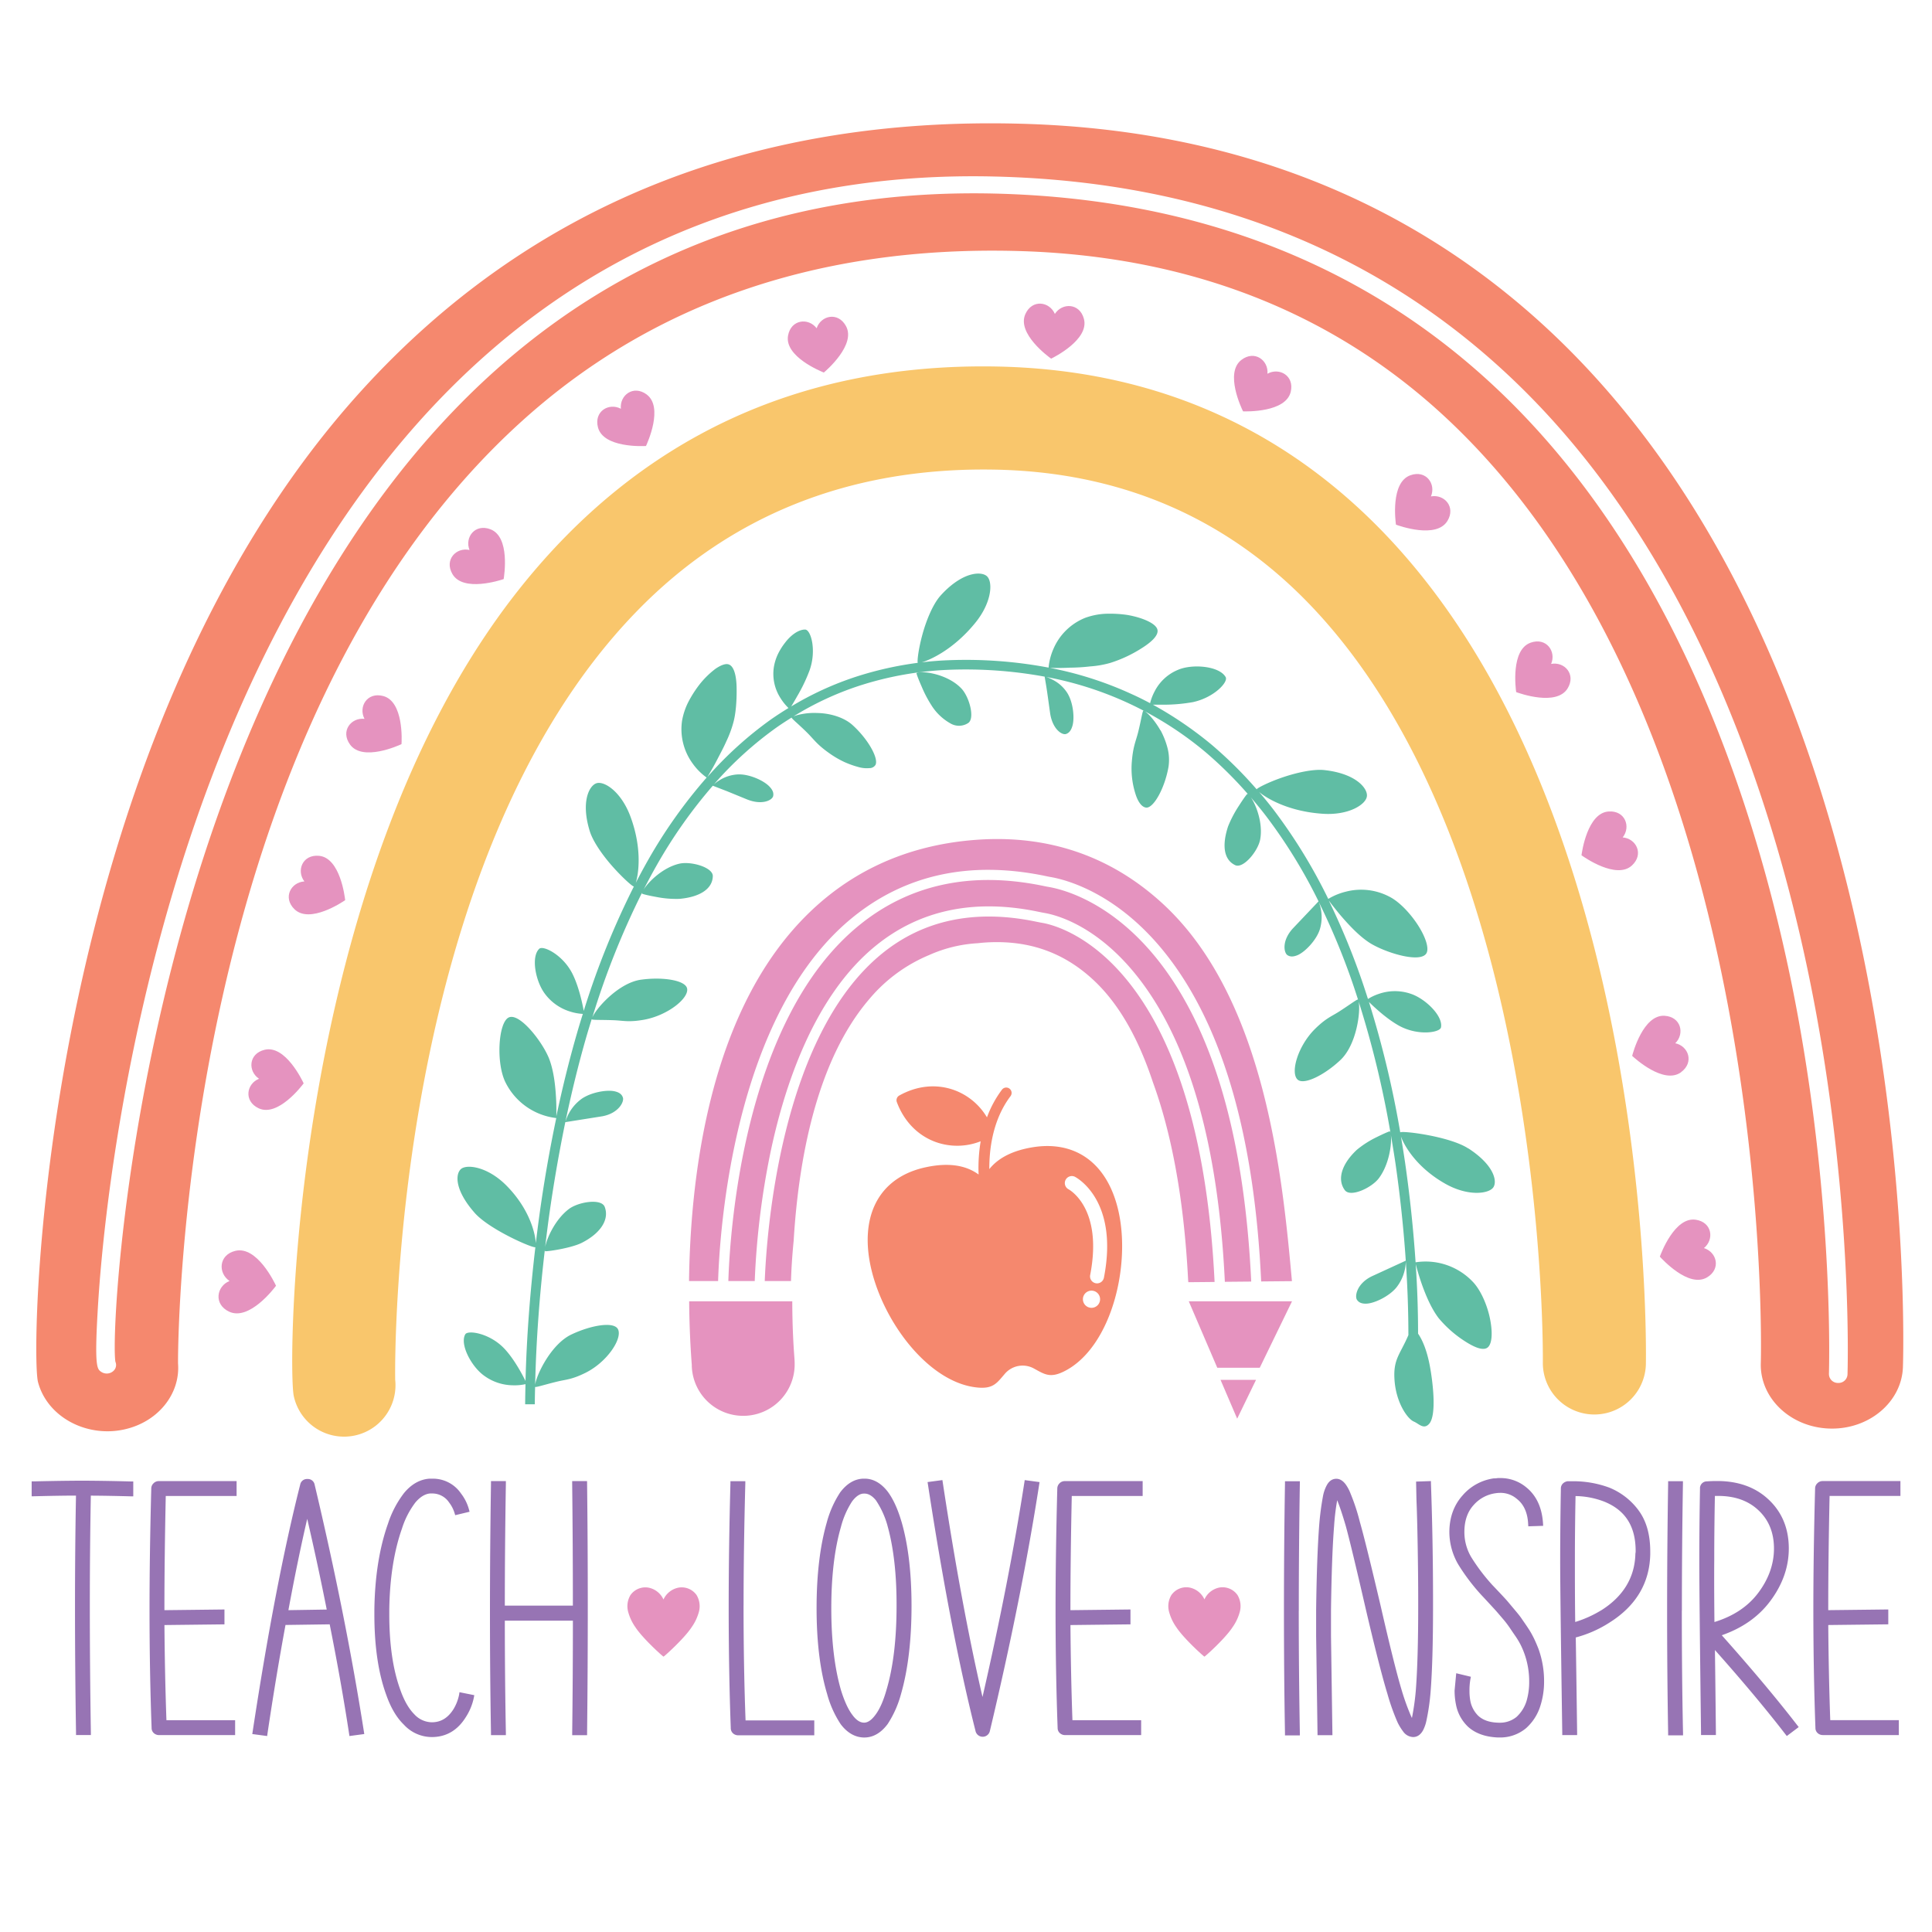 <?xml version="1.0" encoding="UTF-8"?> <svg xmlns="http://www.w3.org/2000/svg" id="Layer_1" data-name="Layer 1" viewBox="0 0 864 864"><defs><style>.cls-1{fill:#60bda4;}.cls-2{fill:#f9c66c;}.cls-3{fill:#e593bf;}.cls-4{fill:#f5886e;}.cls-5{fill:#9774b4;}</style></defs><title>Teacher</title><path class="cls-1" d="M429.66,307.62c3.76,3.58,6.59,13.9,3.16,15.82a7.49,7.49,0,0,1-7.68.13,23.69,23.69,0,0,1-8.08-7.37,53.59,53.59,0,0,1-4.9-9.18c-1.43-3.22-2.43-5.92-2.28-6C411.84,299.77,423.36,301.21,429.66,307.62Zm89.29,19c-2.76-4.83-6.22-8.45-7.61-8.78-.41-.12-1.1,4.72-2.46,10-1,3.81-2.18,6.08-2.72,12.76a37.35,37.35,0,0,0,1.59,14.31c1.19,3.92,3.07,6.27,5.06,6.26,3.3-.13,8.1-8.86,9.74-18.16a21.17,21.17,0,0,0-.39-8.34A35.74,35.74,0,0,0,519,326.58Zm137.71,187c-8.28-5.44-29.6-8.07-30.46-7.22a444.13,444.13,0,0,0-14-58.32c2.28,2.25,8.19,7.82,13.86,10.84,8.4,4.4,17.91,2.82,18.36.53,1-5.09-7-12.85-13.46-15a21.85,21.85,0,0,0-14.11-.06,22.38,22.38,0,0,0-5.09,2.36c-.92-2.86-1.85-5.72-2.83-8.56a320.63,320.63,0,0,0-14.7-35.49c.28.37.7.92,1.23,1.64,1.07,1.34,2.52,3.22,4.28,5.29,3.55,4.11,8.16,9.1,13,12.16,7.2,4.43,22.72,9.08,25.21,4.44,1.24-2.35-.61-7.58-4-12.75s-8.19-10.24-12.57-12.46a27.15,27.15,0,0,0-19.55-2.25A28,28,0,0,0,594,402a239.28,239.28,0,0,0-23.37-38.43c-2.39-3.21-4.93-6.33-7.54-9.39,3.07,2.63,12.65,8.54,27.76,9.69,12.36,1.05,20.34-4.29,20.45-8,.2-3.44-5-9.91-18.91-11.47-5.12-.6-12.93,1.21-19.17,3.37S562.08,352.49,562,353A187.73,187.73,0,0,0,541.8,333a167.68,167.68,0,0,0-26.2-17.85h.48c1.15,0,2.77,0,4.66,0A75.2,75.2,0,0,0,533.43,314c9.46-2,16-9,14.68-11.22-2.86-5-15-6-21.39-3.19a20.46,20.46,0,0,0-10.39,9.65,23.25,23.25,0,0,0-2,5.23c-2.66-1.42-5.35-2.77-8.1-4a159.55,159.55,0,0,0-36.64-11.78c1.35,0,4.71.11,8.93-.11a81.77,81.77,0,0,0,8.91-.55,43.94,43.94,0,0,0,9-1.55,58.57,58.57,0,0,0,14.28-6.69c4.47-2.82,7.82-6,6.78-8.58s-6.7-5.05-13.34-6.2a53.57,53.57,0,0,0-10.17-.51,30.86,30.86,0,0,0-8.7,1.81,25.94,25.94,0,0,0-14.2,13.93,26.77,26.77,0,0,0-2.15,8.32,198.68,198.68,0,0,0-44.87-3.3c-4,.15-7.9.47-11.82.94,4-1.2,14.13-5.8,23.64-17.33,8-9.62,8.23-19.21,5.23-21.38-1.41-1.06-4.14-1.42-7.73-.27s-8.25,4.07-12.87,9.26c-3.49,4-6.44,11.38-8.14,17.79s-2.26,11.56-1.93,12.15a155,155,0,0,0-27.79,6.27,140.37,140.37,0,0,0-28.81,13.23c.6-1,1.54-2.53,2.6-4.46A73.25,73.25,0,0,0,362,299.91c3.28-9,.65-18.43-2-18.37-2.83,0-6.25,2.38-8.86,5.81a28.19,28.19,0,0,0-3.38,5.45,22.14,22.14,0,0,0-1.7,5.62,20,20,0,0,0,3,13.8,23.3,23.3,0,0,0,3.55,4.41c-2.57,1.57-5.11,3.21-7.59,4.93a166.53,166.53,0,0,0-28.7,25.95c.22-.38.61-1,1.18-2,.89-1.46,2.06-3.54,3.33-6s2.73-5.12,4-8a49.1,49.1,0,0,0,3.18-8.58c1.13-4.14,1.53-10.44,1.4-15.71s-1.25-9.81-4-10.2c-1.38-.19-3.32.61-5.49,2.1a39.47,39.47,0,0,0-6.59,6.35,51.55,51.55,0,0,0-5.54,8.52,30.09,30.09,0,0,0-2.78,8.4,26,26,0,0,0,4.9,19.26,26.66,26.66,0,0,0,6.11,6.08,222.73,222.73,0,0,0-26.06,36.67q-2.94,5.16-5.65,10.45c1.26-4,2.89-15-2.12-29-4.13-11.77-12.09-16.86-15.58-15.53-3.24,1.21-6.91,8.52-2.79,21.61,1.6,4.89,6.18,11.22,10.66,16.17s8.48,8.43,9,8.34a360.52,360.52,0,0,0-22.43,55.64c-.56-3.13-2.21-11.08-5.16-16.82-4.35-8.42-13.07-12.59-14.75-10.95-3.77,3.64-1.59,14.57,2.46,20a22,22,0,0,0,11.52,8.11,22.48,22.48,0,0,0,5.53,1c-.9,2.87-1.78,5.74-2.61,8.62-3.55,12.27-6.59,24.68-9.24,37.17,0-1.42.09-4.72-.17-8.74-.31-5.4-1.08-12.11-3.2-17.36-3.21-7.76-13.25-20.37-17.95-18.08s-5.74,20.75-1.3,29.26A29.07,29.07,0,0,0,248.77,500q-4.62,22-7.66,44.26-.8,5.87-1.49,11.74c-.21-4.18-2.65-15.1-12.93-25.6-8.56-8.77-18.06-9.89-20.59-7.56s-2.69,9.46,6.11,19.49c6.46,7.44,26.16,16,27.21,15.42-2.33,19.86-3.9,39.82-4.41,59.83-1.4-2.84-5.19-10.06-9.67-14.69-6.58-6.77-16.15-8.15-17.27-6.17-2.51,4.41,2.6,14.06,8,18.17a22.19,22.19,0,0,0,13.31,4.62A22.44,22.44,0,0,0,235,619c-.07,3-.13,6-.15,9h4.32c0-2.6.07-5.2.13-7.8.09.41,4.72-1.12,10.06-2.39,3.86-.92,6.38-.85,12.53-3.91,9.85-4.91,16.75-15.65,14.38-19.63-2-3.3-11.83-1.66-20.55,2.43-9.23,4.24-15.87,18.22-16.4,22.6.46-20.2,2-40.44,4.36-60.56a2.32,2.32,0,0,0,.05.78c.09.33,11.43-1.2,16.5-3.75,8.14-4.14,12.37-10.21,10.22-16-1.44-4-11.95-2.29-16.16,1-6.1,4.69-9.83,13.12-10.5,17q.75-6.48,1.62-12.94,3-21.61,7.4-43l16.58-2.63c7.28-1.37,9.8-6.49,9.18-8.35-.39-1.18-1.25-2.28-3.78-2.83-3.55-.77-10.61.5-14.73,3.42a19.55,19.55,0,0,0-7.21,10.24c2.7-12.92,5.82-25.73,9.48-38.39.75-2.56,1.53-5.11,2.32-7.65a.55.55,0,0,0,0,.17c0,.43,4.82.21,10.32.46,4,.2,6.38.94,13.13-.26,10.78-2,20.27-9.82,19.14-14.09-.95-3.55-10.81-5.11-20.31-3.83-10.15,1.21-20.51,13-22.07,17a358.31,358.31,0,0,1,22.33-56,2.37,2.37,0,0,0-.12.5c0,.18,2.78.88,6.27,1.5a45.86,45.86,0,0,0,10.43.89c9-.77,14.86-4.35,15-10.14.13-4-10-6.88-15.19-5.54-7.31,1.78-13.72,8.17-15.79,11.61,1.95-3.8,3.95-7.56,6.07-11.27a219.31,219.31,0,0,1,24.91-35.26l6.34,2.45,9.13,3.74c6.79,2.64,11.18.21,11.53-1.59.22-1.15.06-2.44-1.75-4.31C341.44,349,335,346.1,330,346.32a17.14,17.14,0,0,0-8.3,2.65,13.09,13.09,0,0,0-2.47,1.84A161.61,161.61,0,0,1,347.6,325.1c2.1-1.46,4.26-2.85,6.43-4.21-.26.31,3.53,3.32,7.38,7.22,2.77,2.83,4.14,5,9.55,8.8a42.87,42.87,0,0,0,6.67,3.88,41.68,41.68,0,0,0,6.25,2.23,13.28,13.28,0,0,0,4.89.49,3.13,3.13,0,0,0,2.76-1.45c1.45-2.91-3.27-11.49-10.33-17.86-3.92-3.51-10.19-5.26-15.74-5.34a29.57,29.57,0,0,0-7.41.59,17.15,17.15,0,0,0-3.21.93A136.15,136.15,0,0,1,384,306.76a149.05,149.05,0,0,1,40.25-7.22,195.47,195.47,0,0,1,42.93,3.06c0,.18.57,3.18,1.09,6.74s1.09,7.79,1.37,9.76c1.14,7.15,5.4,9.75,7.12,9.14,1.09-.39,2.16-1.23,2.86-3.71,1-3.51.32-10.49-2.37-14.71a16.72,16.72,0,0,0-6.46-5.81,20.18,20.18,0,0,0-2.57-1.17l-.53-.14A155.26,155.26,0,0,1,539,336.26a181.93,181.93,0,0,1,19.19,19,1.45,1.45,0,0,0-.34-.23c-.16-.08-1.85,2.25-3.74,5.22a52,52,0,0,0-4.88,9.24c-2.82,8.49-2,15,3.19,17.43,3.65,1.64,10.3-6.43,11.17-11.69,1.25-7.12-1.84-15.25-4.21-18.65,2.68,3.13,5.3,6.32,7.76,9.63a233.27,233.27,0,0,1,22.52,36.88c-.12.14-8.78,9.26-11.5,12.13-5,5.47-4,10.77-2.47,11.88,1,.68,2.35,1,4.71,0,3.28-1.46,8.3-6.66,9.82-11.43a18.78,18.78,0,0,0-.43-12.27,312.29,312.29,0,0,1,15.08,36.21c.87,2.53,1.69,5.08,2.52,7.62,0-.06,0-.16-.08-.21-.21-.38-4.1,2.6-8.73,5.53-3.35,2.11-5.74,2.88-10.62,7.71-7.7,7.72-11,19.65-7.61,22.59,2.84,2.43,11.79-2,18.83-8.55,7.57-6.81,9.39-22.24,8.4-26.48a437.85,437.85,0,0,1,14.29,59,3.14,3.14,0,0,0-.29-.87c-.1-.14-2.74,1-5.9,2.57a43.83,43.83,0,0,0-8.88,5.67c-6.66,6.22-9,13.12-5.39,18.05,2.51,3.42,12.11-1.08,15.28-5.4,4.67-6.28,5.81-15.62,5.29-19.44.74,4.34,1.46,8.69,2.1,13,2.06,14.37,3.61,28.87,4.59,43.38l-15.23,7c-6.66,3.27-7.67,8.88-6.6,10.5.68,1,1.83,1.86,4.41,1.71,3.6-.21,10.09-3.34,13.26-7.27a19.6,19.6,0,0,0,4.18-11.65c.74,11,1.15,22,1.15,33-3.76,8.79-6.84,10.7-6.21,20,.69,10.34,5.87,17.5,8.64,18.66,2.22.92,4.41,3.76,6.86,1,3.43-3.84,1.67-18.73.24-26.19-1.4-7.26-3.48-11.65-5.2-14.13q0-15.58-1.06-31.11c.36,1.4,1.21,4.55,2.5,8.31,1.77,5.12,4.33,11.37,7.77,15.88a51.47,51.47,0,0,0,11.53,10.19c4.38,2.85,8.59,4.68,10.57,2.74s2-7.46.72-13.32-4.05-12.06-7.29-15.59a29.1,29.1,0,0,0-25.85-9c-1-14.94-2.58-29.85-4.71-44.67q-.86-5.82-1.85-11.63c1.41,4,6.83,13.71,19.55,21,10.61,6.12,20.09,4.62,21.85,1.66C669.66,528,667.91,520.86,656.66,513.57Z"></path><path class="cls-2" d="M736.05,609.92a23,23,0,0,1-46.08-.79c0-2.26,2.44-228.8-104.91-339.49C547.45,230.86,499.93,210.79,443.8,210c-63.94-.92-117.56,20.52-159.39,63.74C175,386.75,176.56,608,176.73,617a23,23,0,0,1-45.32,7.46c-2.91-11.64-2-231.31,100.63-360.8,53.46-67.47,124.9-101.07,212.43-99.77,68.85,1,127.31,25.8,173.76,73.74C738.89,362.19,736.22,599.87,736.05,609.92Z"></path><path class="cls-3" d="M123.44,575c-.88,1.19-12,15.83-21,11.57-7-3.32-5.61-11.35.21-13.71-5.21-3.5-4.92-11.65,2.6-13.47C114.91,557.05,122.82,573.66,123.44,575Zm-5.11-105.53c-7.24,1.75-7.52,9.58-2.5,12.95-5.6,2.27-6.93,10-.2,13.19,8.6,4.09,19.32-10,20.17-11.13C135.2,483.2,127.59,467.22,118.33,469.47Zm24.32-86.75c-7.41-.67-10.2,6.66-6.53,11.46-6,.35-9.77,7.24-4.43,12.43,6.83,6.64,21.5-3.25,22.67-4.06C154.21,401.14,152.14,383.57,142.65,382.72Zm28.71-71.46c-7.2-1.9-11.17,4.86-8.36,10.21-6-.67-10.85,5.49-6.45,11.51,5.62,7.69,21.74.4,23-.2C179.67,331.36,180.57,313.69,171.36,311.26Zm48-74.56c-7-2.66-11.62,3.64-9.4,9.25-5.9-1.3-11.37,4.31-7.64,10.76,4.77,8.25,21.58,2.72,22.92,2.26C225.46,257.57,228.24,240.1,219.34,236.7Zm69.84-60.29c-6-4.42-12.17.39-11.54,6.39-5.33-2.83-12.11,1.1-10.25,8.31,2.39,9.23,20.06,8.42,21.48,8.34C289.47,198.16,296.85,182.08,289.18,176.41Zm76-29.62c-3.66-4.8-11.46-4-12.78,3.28-1.69,9.38,14.71,16,16,16.53,1.09-.91,14.5-12.45,9.9-20.79C374.76,139.29,367.13,141.07,365.2,146.79Zm106.54-6.4c-2.38-5.55-10.13-6.73-13.19.06-3.92,8.68,10.37,19.12,11.52,19.94,1.28-.62,17.1-8.54,14.67-17.76C482.85,135.43,475,135.31,471.74,140.39Zm95.07,26.74c.52-6-5.75-10.71-11.66-6.17-7.55,5.8.12,21.74.75,23,1.42.05,19.11.53,21.32-8.74C578.94,168,572.09,164.19,566.81,167.13Zm73.1,54.9c2.38-5.55-2.12-12-9.15-9.5-9,3.15-6.68,20.7-6.48,22.1,1.34.49,18,6.48,23-1.64C651.16,226.65,645.85,220.89,639.91,222Zm53.76,74.88c2.38-5.55-2.12-12-9.15-9.51-9,3.16-6.68,20.7-6.48,22.11,1.33.49,18,6.47,23-1.64C704.92,301.53,699.6,295.77,693.67,296.91Zm32,77.58c3.76-4.72,1.13-12.11-6.3-11.59-9.5.65-11.94,18.18-12.12,19.58,1.15.83,15.62,11,22.59,4.53C735.29,381.93,731.69,375,725.67,374.49Zm26.08,105c6-4.36,3.34-11.72-2.57-12.94,4.32-4.22,2.63-11.87-4.81-12.29-9.51-.53-14.11,16.56-14.46,17.93C731,473.2,744,485.11,751.75,479.53ZM762,558.15c4.69-3.8,3.72-11.58-3.65-12.68-9.42-1.41-15.58,15.18-16.06,16.51,1,1.06,12.87,14.13,21.08,9.29C769.78,567.49,767.77,559.92,762,558.15Z"></path><path class="cls-3" d="M355.23,606.79c.13,1.59.14,2.52.14,2.74a23,23,0,0,1-46,1.26l0-.42c-.5-6.51-1.08-16.37-1.17-28.43h46.11C354.33,593.48,354.89,602.34,355.23,606.79Zm189.14,4.87h19l14.43-29.72H531.62Zm8.9,22.78,8.43-17.36H545.83ZM381.34,410.26c23.58-19.16,52.44-25.42,85.79-18.59l.82.17c.59.13,1.18.25,1.77.35,6.78,1.14,30.59,7.09,52.58,35.59C547,459.77,561,508.63,564,573.07l13.76-.13C573.55,526.29,565.87,447,520.59,404.7,497.32,383,469,373.17,436.47,375.58c-33.54,2.49-61.34,16.32-82.61,41.11-37.32,43.46-45.14,111.23-45.72,156.19h13C321.8,551.37,327.79,453.75,381.34,410.26Zm84.9,2.47c-.9-.15-1.81-.34-2.71-.52l-.58-.12c-26.93-5.52-50-.69-68.48,14.34-45.72,37.14-51.7,126.14-52.47,146.45h11.74c.14-5,.51-11.15,1.19-18,2.15-35.62,10-80.35,33.89-108.16a70,70,0,0,1,26.68-19.61,61.62,61.62,0,0,1,21.74-5.3c.87-.09,1.75-.19,2.64-.26,19.44-1.44,35.54,4.05,49.2,16.8,12.11,11.3,20.51,27.53,26.53,45.7,7.71,21.16,13.75,49.8,15.73,88.47l.09.89,11.74-.11C536.17,428.81,473.52,414,466.24,412.73ZM469,396.65c-.65-.1-1.29-.24-1.94-.37l-.81-.17c-32-6.54-59.55-.6-82,17.66-52,42.23-57.86,137.81-58.53,159.11h11.8a354.53,354.53,0,0,1,6.8-56.35c6.22-30.21,19.49-71,47.36-93.62,19.61-15.93,43.91-21.06,72.24-15.26l.59.12c.85.18,1.7.35,2.55.5,5.3.89,24,5.67,42.39,29.47,22.54,29.21,35.4,74.77,38.31,135.49l11.79-.11c-3-63.42-16.69-111.36-40.78-142.57C497.73,403.35,475.33,397.73,469,396.65Z"></path><path class="cls-4" d="M694.74,149.59c-63.26-60-143.46-91.75-238.38-94.26C335.68,52.1,236.61,92.26,161.77,174.55,18.12,332.49,13.19,603.65,17,618.07c3.43,13,16.26,21.77,30.51,22a34.63,34.63,0,0,0,7.73-.75c15.36-3.22,25.45-15.93,24.38-29.57-.1-11.15,1.44-284.29,154.19-421.8,58.39-52.57,132.69-78,220.85-75.71,77.38,2,142.58,27.7,193.78,76.27,146.2,138.63,139.11,418.24,139,421-.51,15.71,13.29,28.85,30.83,29.35S850.48,627,851,611.34C851.4,598.93,859.05,305.57,694.74,149.59ZM826.21,614.76a4,4,0,0,1-4.16,3.7h-.14a4,4,0,0,1-4-4c0-.71,2.4-72.57-14.24-162-15.33-82.3-50.36-196.78-130.25-274.75-59.75-58.33-136.78-89-228.94-91.15C345.2,84.31,261.93,119.05,196.93,190,62.85,336.26,48.84,592.58,51.61,609a3.54,3.54,0,0,1-.53,3.72,4.42,4.42,0,0,1-5.83.77c-1.77-1.23-3-2-1.62-26.32.68-12.32,2.26-32.6,5.95-59.27C55.66,484,68.34,417.25,94.22,348.73c30-79.41,70.47-142.5,120.31-187.53,62.76-56.69,140.2-84.38,230.14-82.26,94.47,2.21,173.47,33.7,234.8,93.57C760.81,251.92,796.38,368,811.88,451.37,828.66,541.54,826.24,614,826.21,614.76Z"></path><path class="cls-3" d="M311.51,713.31a9.71,9.71,0,0,1,1.07,7.41,21.82,21.82,0,0,1-3.25,6.94c-3.37,5.17-12.53,13.35-12.6,13.19-.07.16-9.22-8-12.6-13.19a21.79,21.79,0,0,1-3.24-6.94,9.67,9.67,0,0,1,1.07-7.41A8.14,8.14,0,0,1,290,710a9.32,9.32,0,0,1,6.71,5.31,9.36,9.36,0,0,1,6.71-5.31A8.16,8.16,0,0,1,311.51,713.31Zm241.9,0a8.16,8.16,0,0,0-8.07-3.36,9.36,9.36,0,0,0-6.71,5.31,9.34,9.34,0,0,0-6.71-5.31,8.16,8.16,0,0,0-8.07,3.36,9.66,9.66,0,0,0-1.06,7.41,21.58,21.58,0,0,0,3.24,6.94c3.38,5.17,12.53,13.35,12.6,13.19.07.16,9.23-8,12.6-13.19a21.58,21.58,0,0,0,3.24-6.94A9.66,9.66,0,0,0,553.41,713.31Z"></path><path class="cls-4" d="M499,537.21c-5.67-18.22-19.17-27-37-24.18h0c-9,1.44-15.55,4.75-19.57,9.8-.06-8.57,1.4-21.94,9.48-32.62a2.4,2.4,0,0,0-3.83-2.9,48,48,0,0,0-6.7,12.38,28.37,28.37,0,0,0-14.52-12.15c-8-2.93-16.73-2.08-24.71,2.39a2.41,2.41,0,0,0-1.08,2.93c3.19,8.57,9.33,14.9,17.28,17.82a28.48,28.48,0,0,0,20.21-.3,72.32,72.32,0,0,0-.92,14.87C431.86,521,424,519.85,414,522c-17.7,3.78-27.13,16.86-25.85,35.89,1.79,26.64,25,60.79,49.48,62.66,6.14.47,8-1.78,10.92-5.22l.75-.88A10.47,10.47,0,0,1,462.37,612l1,.55c3.92,2.17,6.51,3.6,12.08.94C497.64,602.91,507,562.7,499,537.21ZM488.82,584.8a3.84,3.84,0,1,1,3.08-4.48A3.85,3.85,0,0,1,488.82,584.8Zm4.86-13.42a3.13,3.13,0,0,1-2.5,2.49,3.07,3.07,0,0,1-1.17,0,3.13,3.13,0,0,1-2.48-3.67c5.79-29.78-9.14-38.07-9.78-38.41a3.14,3.14,0,0,1,2.86-5.58C481.42,526.61,500.43,536.69,493.68,571.38Z"></path><path class="cls-5" d="M58.6,662.52l1,0v6.65l-1,0C52,669,46,668.88,40.62,668.86c-.3,16-.45,32.65-.45,49.59,0,18.33.16,37.32.47,56.47v1H34l0-1c-.31-19.06-.46-38.07-.46-56.5,0-16.93.15-33.61.44-49.58-4.7,0-11,.11-18.82.3l-1,0v-6.66l1,0c9.31-.21,16.63-.31,21.74-.31h1.4C44.29,662.21,51.14,662.31,58.6,662.52Zm10.05.83a3.17,3.17,0,0,0-1,2.32c-.52,19.6-.78,37.73-.78,53.87,0,18.54.31,36.46.93,53.23a3,3,0,0,0,1,2.29,3.38,3.38,0,0,0,2.3.88h34.05v-6.66H74.43c-.48-13.5-.78-27.8-.89-42.55l26.84-.31v-6.65l-26.85.31v-.54c0-15.3.21-32.3.6-50.52h31.68v-6.66H71A3.22,3.22,0,0,0,68.65,663.35Zm94.1,111.12.16,1-6.64.89-.15-1c-2.33-15.3-5.25-31.76-8.68-48.95l-19.76.28c-2.83,15.33-5.55,31.7-8.07,48.67l-.14,1-6.65-.89.16-1c6.69-44.09,13.85-81.3,21.28-110.59a3.06,3.06,0,0,1,3.14-2.46h.15a3.06,3.06,0,0,1,3.14,2.45C150,703.06,157.39,740.25,162.75,774.47Zm-25.36-95.24c-2.87,12.37-5.69,26.08-8.41,40.84l17.14-.27C143.46,706.4,140.53,692.78,137.39,679.23Zm67.93,78.62a20.12,20.12,0,0,1-2.5,6.47c-2.52,4-5.7,5.89-9.71,5.89a10.81,10.81,0,0,1-7.83-3.58c-2.47-2.47-4.58-6.15-6.28-11-3.26-8.94-4.91-20.26-4.91-33.64v-2.16c.2-14,2.12-26.21,5.69-36.3a38.14,38.14,0,0,1,6-11.64c2.09-2.46,4.31-3.81,6.53-4h.93a9,9,0,0,1,7.58,4,15,15,0,0,1,2.48,4.8l.27.91,6.42-1.54-.26-1a20.44,20.44,0,0,0-3.57-7.17,15.17,15.17,0,0,0-13.08-6.61h-1.16c-4.19.33-8,2.49-11.24,6.42a45.58,45.58,0,0,0-7.15,13.64c-3.85,10.81-5.91,23.76-6.11,38.51V722c0,14.23,1.79,26.35,5.33,36,2,5.7,4.65,10.17,7.83,13.24a17,17,0,0,0,12.51,5.58c6.44,0,11.59-3,15.28-9a25.27,25.27,0,0,0,3.55-8.73l.18-1-6.62-1.33Zm57.21-95.49h-6.65v1c.2,17.68.31,36.08.31,54.69H225.76c0-17.89.17-36.29.47-54.69l0-1h-6.66l0,1c-.3,19.47-.46,38.9-.46,57.74s.16,37,.46,53.87l0,1h6.66l0-1c-.3-15.77-.46-32.65-.47-50.19H256.2c0,16.72-.11,33.6-.31,50.2l0,1h6.66v-1c.21-18.91.31-38,.31-56.65s-.1-37.18-.31-54.95Zm70,55.63c0-16.74.26-35.11.78-54.6l0-1h-6.66l0,1c-.52,19.61-.78,38.1-.78,55,0,19.38.31,37.66.93,54.31a3.16,3.16,0,0,0,1,2.45,3.38,3.38,0,0,0,2.3.88h34.05v-6.66H333.42C332.82,753.39,332.52,736.14,332.52,718Zm70.57-37.69c3,10.19,4.54,22.92,4.54,37.84,0,15.34-1.58,28.59-4.69,39.38a46.46,46.46,0,0,1-6,13.5c-3,4-6.5,6-10.44,6s-7.6-2-10.58-6a46.37,46.37,0,0,1-6.05-13.51c-3.12-10.38-4.7-23.27-4.7-38.3s1.53-27.81,4.54-38.3a46.37,46.37,0,0,1,6-13.49c3-4,6.49-6.05,10.41-6.16h.5c3.82,0,7.26,1.9,10.24,5.65C399.32,670.13,401.41,674.63,403.09,680.3Zm-6.26,1.8a39.11,39.11,0,0,0-5.13-11.16c-1.62-2-3.34-3-5.08-3h-.32c-1.73,0-3.49,1.17-5.25,3.49a38.89,38.89,0,0,0-5,11.46c-2.85,9.8-4.3,22-4.3,36.35s1.45,26.61,4.3,36.5c1.51,4.92,3.23,8.68,5.11,11.15,1.67,2.32,3.44,3.49,5.26,3.49,1.62,0,3.29-1.12,4.94-3.33,2-2.58,3.71-6.43,5.11-11.46,3-10.12,4.47-22.71,4.47-37.44C401,703.92,399.58,691.8,396.83,682.1Zm61.27-19.2c-4.56,29.38-10.85,61.65-18.73,96-6.23-26.94-12.21-59.2-17.78-96l-.15-1-6.64.89.16,1c6.69,43.78,13.85,80.88,21.27,110.26a3.29,3.29,0,0,0,6.45,0c9.38-39.38,16.8-76.47,22.05-110.25l.15-1-6.63-.89Zm15.72.45a3.2,3.2,0,0,0-1,2.32c-.52,19.6-.78,37.73-.78,53.87,0,18.54.31,36.46.93,53.23a3,3,0,0,0,1,2.29,3.38,3.38,0,0,0,2.3.88h34.05v-6.66H479.6c-.48-13.5-.78-27.8-.89-42.55l26.84-.31v-6.65l-26.85.31v-.54c0-15.3.21-32.3.6-50.52H511v-6.66H476.15A3.22,3.22,0,0,0,473.82,663.35Zm107,57c0-18.83.16-38,.47-56.93v-1h-6.65l0,1c-.31,18.95-.46,38.12-.46,57s.15,37.24.46,54.65l0,1h6.65v-1C581,757.53,580.81,739.15,580.81,720.31Zm59.09-58-6.64.22.17,8.15c.21,4.86.39,11.72.54,20.38s.24,17.09.24,24.89v2.48c0,15.81-.37,28.47-1.08,37.61a109.66,109.66,0,0,1-1.69,12,1.46,1.46,0,0,1-.05.2c-.13-.27-.26-.54-.39-.84a102.09,102.09,0,0,1-4.3-12c-2.15-7.18-5.28-19.74-9.3-37.34-4.43-18.85-7.56-31.5-9.31-37.58A89.25,89.25,0,0,0,604,668a18.43,18.43,0,0,0-2.14-4.09c-1.35-1.84-2.89-2.72-4.6-2.58h0c-1.72.13-3.09,1.2-4.06,3.15a16.88,16.88,0,0,0-1.5,4.32,125,125,0,0,0-1.73,13c-.72,9.3-1.19,22.16-1.39,38.25v11.66l.63,44.28h6.66l-.64-44.3V720c.21-15.94.67-28.6,1.39-37.65A101.68,101.68,0,0,1,598,670.92c1.08,2.64,2.36,6.45,3.79,11.33,1.66,6,4.68,18.58,9,37.36,4.12,17.62,7.36,30.33,9.64,37.77A98.79,98.79,0,0,0,625,770.26a24,24,0,0,0,2.44,4,5.74,5.74,0,0,0,4.51,2.56c1.83,0,3.32-1,4.44-3a16.93,16.93,0,0,0,1.5-4.28,98,98,0,0,0,1.88-13c.73-9.22,1.09-22,1.09-38.1V716c0-17.72-.31-35.43-.93-52.64Zm46,70.2a39.49,39.49,0,0,0-2.71-4.7c-1.06-1.6-2-2.9-2.73-4s-1.88-2.48-3.31-4.18l-3-3.58c-.62-.71-1.74-1.94-3.45-3.75s-2.7-2.86-3.08-3.24A84.83,84.83,0,0,1,658,696.45a22,22,0,0,1-3.12-11.36c0-5,1.4-9.05,4.16-12.05a15.91,15.91,0,0,1,9.87-5.27,13.25,13.25,0,0,1,1.88-.15,11.15,11.15,0,0,1,7.61,2.74c3.06,2.39,4.76,6.16,5,11.22l.06,1,6.65-.22-.06-1c-.43-7.08-2.95-12.55-7.5-16.22A17.92,17.92,0,0,0,670.74,661h-.94a10.73,10.73,0,0,1-1.7.14H668a22.54,22.54,0,0,0-14,7.7c-3.87,4.36-5.84,9.88-5.84,16.43a29.05,29.05,0,0,0,3.94,14.3,90.07,90.07,0,0,0,10.63,14c.17.17,1.07,1.13,3.08,3.31,1.85,2,3,3.25,3.4,3.71s1.33,1.54,2.78,3.24a43.75,43.75,0,0,1,3,3.87q.93,1.39,2.49,3.66A35.73,35.73,0,0,1,680,735.5a38.17,38.17,0,0,1,1.74,4.08A36.69,36.69,0,0,1,683.86,752a29.92,29.92,0,0,1-1.18,8.68,16.13,16.13,0,0,1-4.5,7.15,11.62,11.62,0,0,1-7.59,2.57h-.44c-4-.1-7-1.15-9.12-3.14a12.7,12.7,0,0,1-3.43-6.3,24.09,24.09,0,0,1-.44-4.77,27.77,27.77,0,0,1,.44-5.39l.19-.94-6.56-1.58L650.5,756a31.6,31.6,0,0,0,.64,6.41,18.35,18.35,0,0,0,5.43,9.85c3.27,2.94,7.76,4.54,13.4,4.75h.62a18,18,0,0,0,11.82-4.11,22.13,22.13,0,0,0,6.51-10.23,35.49,35.49,0,0,0,1.6-10.86A42.35,42.35,0,0,0,688,737.34C687.35,735.67,686.65,734.05,685.92,732.53Zm46.84-57.12c3.48,4.66,5.24,10.84,5.24,18.37v1.4c-.32,12.84-6.48,23.09-18.31,30.48a52.71,52.71,0,0,1-15,6.6q.17,10,.61,42.66v1h-6.65l0-1c-.61-41.21-.93-67-.93-76.52,0-10.51.11-21.53.31-32.76a3.07,3.07,0,0,1,.92-2.24,3.76,3.76,0,0,1,2.09-1l.17,0h2.17a46.23,46.23,0,0,1,16.33,2.86A30.55,30.55,0,0,1,732.76,675.41Zm-16.61,44.67c9.78-6.18,14.9-14.63,15.2-25.09l0-.21a5.11,5.11,0,0,0,.12-1.16c0-11.13-4.66-18.39-14.26-22.19a37,37,0,0,0-12.62-2.4c-.19,9.57-.29,19.25-.29,28.78,0,7.81,0,17.06.14,27.53A50.6,50.6,0,0,0,716.15,720.08Zm36,.23c0-18.83.16-38,.47-56.93l0-1H746l0,1c-.3,18.95-.46,38.12-.46,57s.16,37.24.46,54.65l0,1h6.66l0-1C752.28,757.53,752.12,739.15,752.12,720.31Zm51.62,51.22.62.81-5.32,4-.61-.78c-8.62-11.17-19.22-23.84-31.53-37.67.1,7.11.25,19.54.43,37v1h-6.65l0-1c-.51-41.06-.77-66.8-.77-76.52,0-10.4.1-21.37.31-32.6a3.06,3.06,0,0,1,3.1-3.31c1.38-.1,2.82-.16,4.26-.16h.31c9.21,0,16.8,2.65,22.55,7.87,6.29,5.65,9.49,13.16,9.49,22.31,0,8.25-2.79,16.15-8.27,23.48-5.21,7-12.5,12.11-21.7,15.31C783.23,746.15,794.59,759.67,803.74,771.53Zm-37-46.19c8.34-2.56,14.86-6.88,19.39-12.85,4.76-6.25,7.17-13,7.17-20,0-7.22-2.45-13.08-7.27-17.41-4.45-4.06-10.39-6.11-17.64-6.11h-1.51c-.19,9.67-.29,19.4-.29,29C766.55,705.68,766.6,714.88,766.7,725.34ZM818.2,669h31.68v-6.66H815.05a3.26,3.26,0,0,0-2.33,1,3.2,3.2,0,0,0-1,2.32c-.52,19.6-.78,37.72-.78,53.87,0,18.54.31,36.46.93,53.23a3,3,0,0,0,1,2.29,3.38,3.38,0,0,0,2.3.88h34v-6.66H818.5c-.48-13.51-.78-27.81-.89-42.55l26.84-.31v-6.65l-26.85.31v-.54C817.6,704.23,817.81,687.24,818.2,669Z"></path></svg> 
